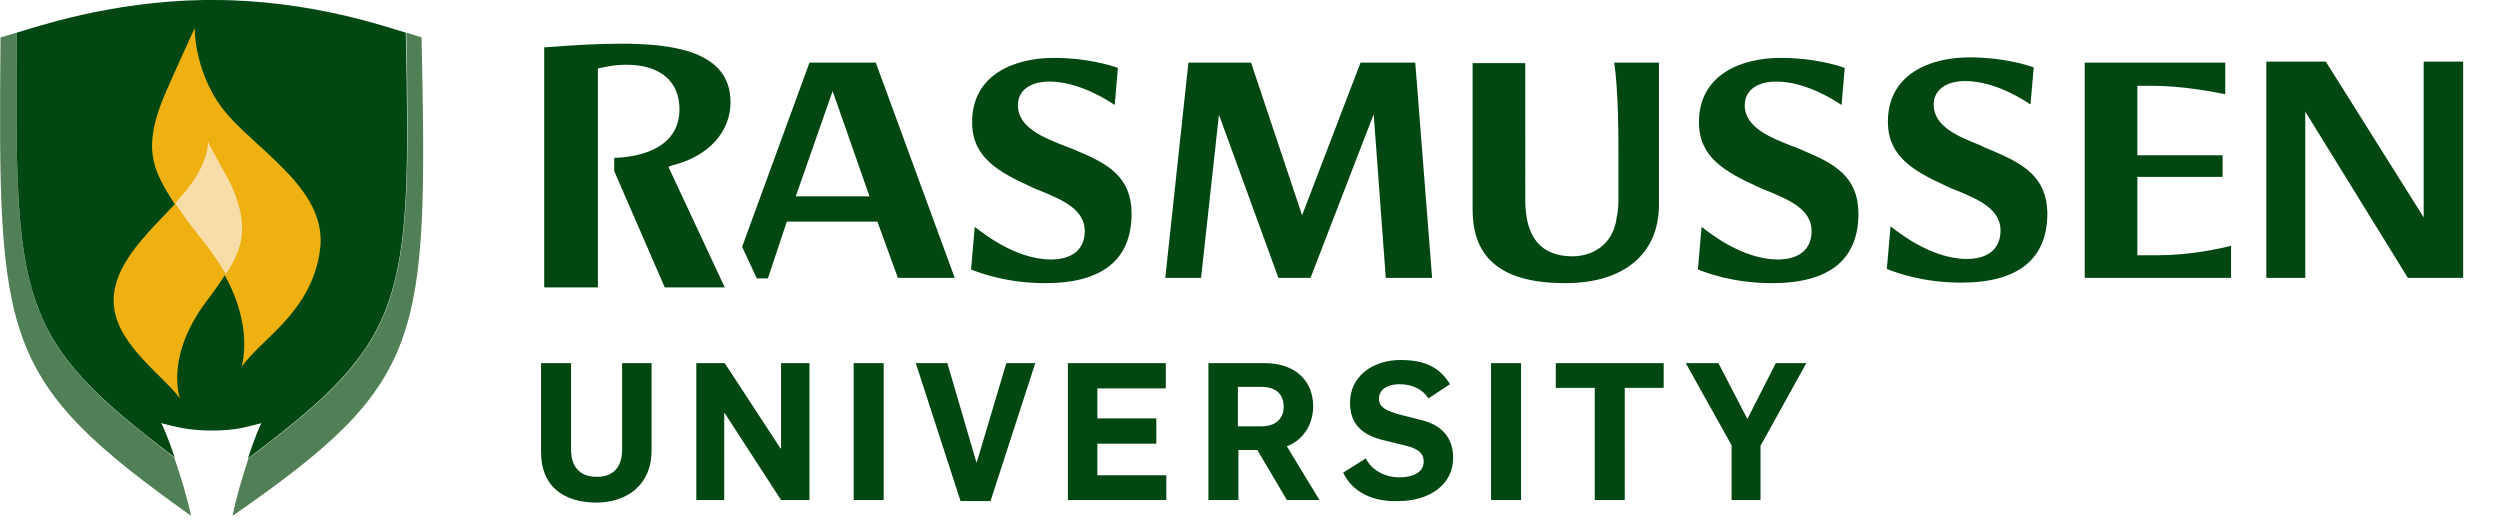 <svg id="logo-ras-horizontal" xmlns="http://www.w3.org/2000/svg" x="0" y="0" viewBox="0 0 475 101" xml:space="preserve" aria-hidden="true"><style>.fill-green--dark{fill:#004712}</style><path class="fill-green--dark" d="M127.8 31.4c6.8-1.7 11-6.3 11-12 0-9.8-11.2-11.1-20.9-11.1-4.4 0-9.2.3-13 .6l-1.5.1v45.6h10.2V13l.5-.1c.1 0 2.4-.6 4.9-.6 6.4 0 10.1 3.1 10.1 8.5 0 5.6-4.5 8.9-12.4 9.2v2.5l9.6 22.1h11.4L127 31.7l.8-.3zm42.8 21.4h10.8l-15-40.9h-12.6l-12.8 35 2.8 6h2.1l3.6-10.8h17.2l3.9 10.7zm-19.4-15.5 7-20 7 20h-14zm53.3-8.7c-.6-.3-1.3-.5-2-.8-4.1-1.6-9.1-3.5-9.1-7.8 0-2.8 2.3-4.5 6-4.5 5.7 0 11.3 3.7 12.3 4.4h.1l.6-7c-1.4-.5-5.9-1.9-12.2-1.9-7.5 0-15.5 3.2-15.5 12.2 0 6.7 4.9 9.4 11.2 12.3.6.3 1.3.6 1.9.8 4.1 1.7 8.3 3.5 8.3 7.6 0 3.4-2.3 5.4-6.4 5.4-6.9 0-13.3-5.3-14.5-6.2l-.7 8.1c1.5.6 6.7 2.6 14.1 2.6 10.9 0 16.4-4.5 16.4-13.2 0-7-4.5-9.5-10.5-12zm54-16.7-11.1 29-9.7-29h-11.9l-4.4 40.9h6.8l3.4-31 11.3 31h6.1l12-31.1 2.3 31.1h8.8l-3.2-40.9zm49 16.1v10.2c0 .8-.1 2.1-.3 2.9-.6 5.6-4.9 7.6-8.4 7.6-6 0-9-3.6-9-10.7V12h-10v27.9c0 9.3 5.7 13.9 17.6 13.9 11.2 0 17.8-5.6 17.8-14.9v-27h-8.5c.3 1.9.8 6.9.8 16.1zm35.1.6c-.6-.3-1.2-.5-1.9-.8h-.1c-4-1.6-9.1-3.5-9.1-7.8 0-2.8 2.3-4.5 6-4.5 5.7 0 11.3 3.7 12.3 4.4h.1l.6-7c-1.4-.5-5.9-1.9-12.2-1.9-7.5 0-15.5 3.2-15.5 12.2 0 6.7 4.9 9.4 11.2 12.3.6.3 1.3.6 1.9.8 4.1 1.7 8.3 3.5 8.3 7.6 0 3.4-2.3 5.4-6.4 5.4-6.9 0-13.3-5.3-14.5-6.2l-.7 8.1c1.5.6 6.7 2.6 14.1 2.6 10.9 0 16.4-4.5 16.4-13.2 0-7-4.5-9.5-10.5-12zm35.9 0c-.6-.2-1.2-.5-1.9-.8l-.1-.1c-4-1.6-9.1-3.5-9.1-7.8 0-2.8 2.3-4.5 6-4.5 5.7 0 11.3 3.7 12.3 4.4h.1l.6-7c-1.4-.5-5.9-1.9-12.2-1.9-7.5 0-15.5 3.2-15.5 12.2 0 6.7 4.9 9.4 11.2 12.3.6.3 1.3.6 1.9.8 4.1 1.7 8.3 3.5 8.3 7.6 0 3.4-2.3 5.4-6.4 5.4-6.9 0-13.3-5.3-14.5-6.2l-.7 8.1c1.5.6 6.7 2.6 14.1 2.6 10.9 0 16.4-4.5 16.4-13.2-.1-6.9-4.6-9.4-10.5-11.9zm27.6 20v-15h16.2v-4.1h-16.2V16.3h2.8c5.9 0 11.9 1.2 13.9 1.6v-6h-26.7v40.9h27.8v-6.1c-2.3.6-8 1.8-13.8 1.8h-4zm24.5-36.9v41.1h7.4V21.2l19.5 31.6H468V11.7h-7.5v29.6l-18.6-29.6z" id="ras-logo-horizontal-ras"></path><g id="ras-logo-horizontal-shield"><path d="M.1 7.1C-.4 64.8 0 72.2 36.3 98c-.7-3.4-2-7.6-3.2-11.1C3.2 64.3 2.8 57.5 3.2 6.2l-3.1.9zm80 0c-.6-.2-1.6-.5-2.9-.9 1 51.7-.1 58.5-30 80.9-1.1 3.4-2.4 7.6-3 10.9C80.7 72.7 81.3 65.1 80.1 7.1z" fill="#517f56"></path><path class="fill-green--dark" d="M33.2 86.9c-1.2-3.5-2.3-6.2-2.6-6.5 2.9.7 5.1 1.4 9.7 1.4s6.5-.7 9.4-1.4c-.3.3-1.4 3.1-2.6 6.7C77 64.7 78.2 57.9 77.1 6.2 73.8 5.3 59.3 0 40.5 0h-1.8c-18 .3-32 5.2-35.5 6.2-.4 51.3 0 58.1 30 80.7z"></path><path d="M43.6 22.2C36.8 14.7 37 5.3 37 5.3c-3.2 7-5.7 12.5-6.5 14.7-3.3 9-1.1 12.8 2.7 18.8-5.1 5.5-12.6 12.1-11.5 19.8 1 7.2 9.3 12.8 12.5 17.1 0 0-3.1-8.2 5.6-19.2 1.1-1.5 2.1-2.9 2.9-4.2 5.6 10 3.2 17.4 3.2 17.4 3.9-5.5 13.3-10.4 14.9-22.2 1.5-10.9-10.6-18-17.2-25.3z" fill="#eeb111"></path><path d="M44.3 36c-1-2.4-2.5-4.5-4.8-9.1 0 0 .4 4.1-4.8 10.1-.5.5-.9 1.1-1.4 1.6 1.2 1.9 2.7 3.9 4.5 6.2 2.1 2.6 3.8 5 5.1 7.3 3.3-5 4.3-9 1.4-16.1z" fill="#f9dda9"></path></g><path class="fill-green--dark" d="M102.8 85.9V69h5.7v16.4c0 3.1 1.5 5.2 4.9 5.2 3.1 0 4.8-1.8 4.8-5.2V69h5.6v16.6c0 6.4-4.5 9.9-10.6 9.9-6.3-.1-10.4-3.2-10.4-9.6zM132.2 69h5.5l10.6 16.2h.1V69h5.4v26h-5.4l-10.7-16.5h-.1V95h-5.3V69zm30 0h5.7v26h-5.7V69zm11.8 0h6l5.5 18.8h.1l5.6-18.8h5.5l-8.5 26.2h-5.7L174 69zm28.9 0h18.6v4.8h-13v5.7h11.2v4.8h-11.2v6h13.1V95h-18.7V69zm26.7 0h10.8c5.4 0 9.1 3.1 9.1 8.2 0 3.1-1.6 6.3-5 7.6l6.2 10.2h-6.2l-5.6-9.5h-3.6V95h-5.7V69zm10.1 12c2.6 0 4.2-1.4 4.2-3.7 0-2.7-1.8-3.8-4.3-3.8h-4.4V81h4.5zm15.5 8.8 4.3-2.7c1.1 2.2 3.6 3.6 6.4 3.6 2.3 0 4.6-.8 4.6-3 0-1.8-1.4-2.5-3.3-3l-4.5-1.1c-3.5-.9-6.2-2.7-6.2-7.1 0-4.9 4.2-8.1 9.6-8.1 4.5 0 7.4 1.3 9.4 4.6l-4.1 2.7c-1.2-1.9-3.3-2.7-5.5-2.7-2 0-3.9.8-3.9 2.8 0 1.7 1.7 2.3 3.7 2.9l4.3 1.1c3.4.8 6.1 2.9 6.1 7.2 0 5.2-4.7 8.2-10.3 8.2-4.5.2-8.7-1.4-10.6-5.4zM283.3 69h5.7v26h-5.7V69zm19.7 4.7h-7.4V69h20.5v4.7h-7.4V95H303V73.7zm26 10.9L320.3 69h6.2l5.5 10.6 5.4-10.6h5.8l-8.7 15.7V95H329V84.6z" id="ras-logo-horizontal-university"></path></svg>